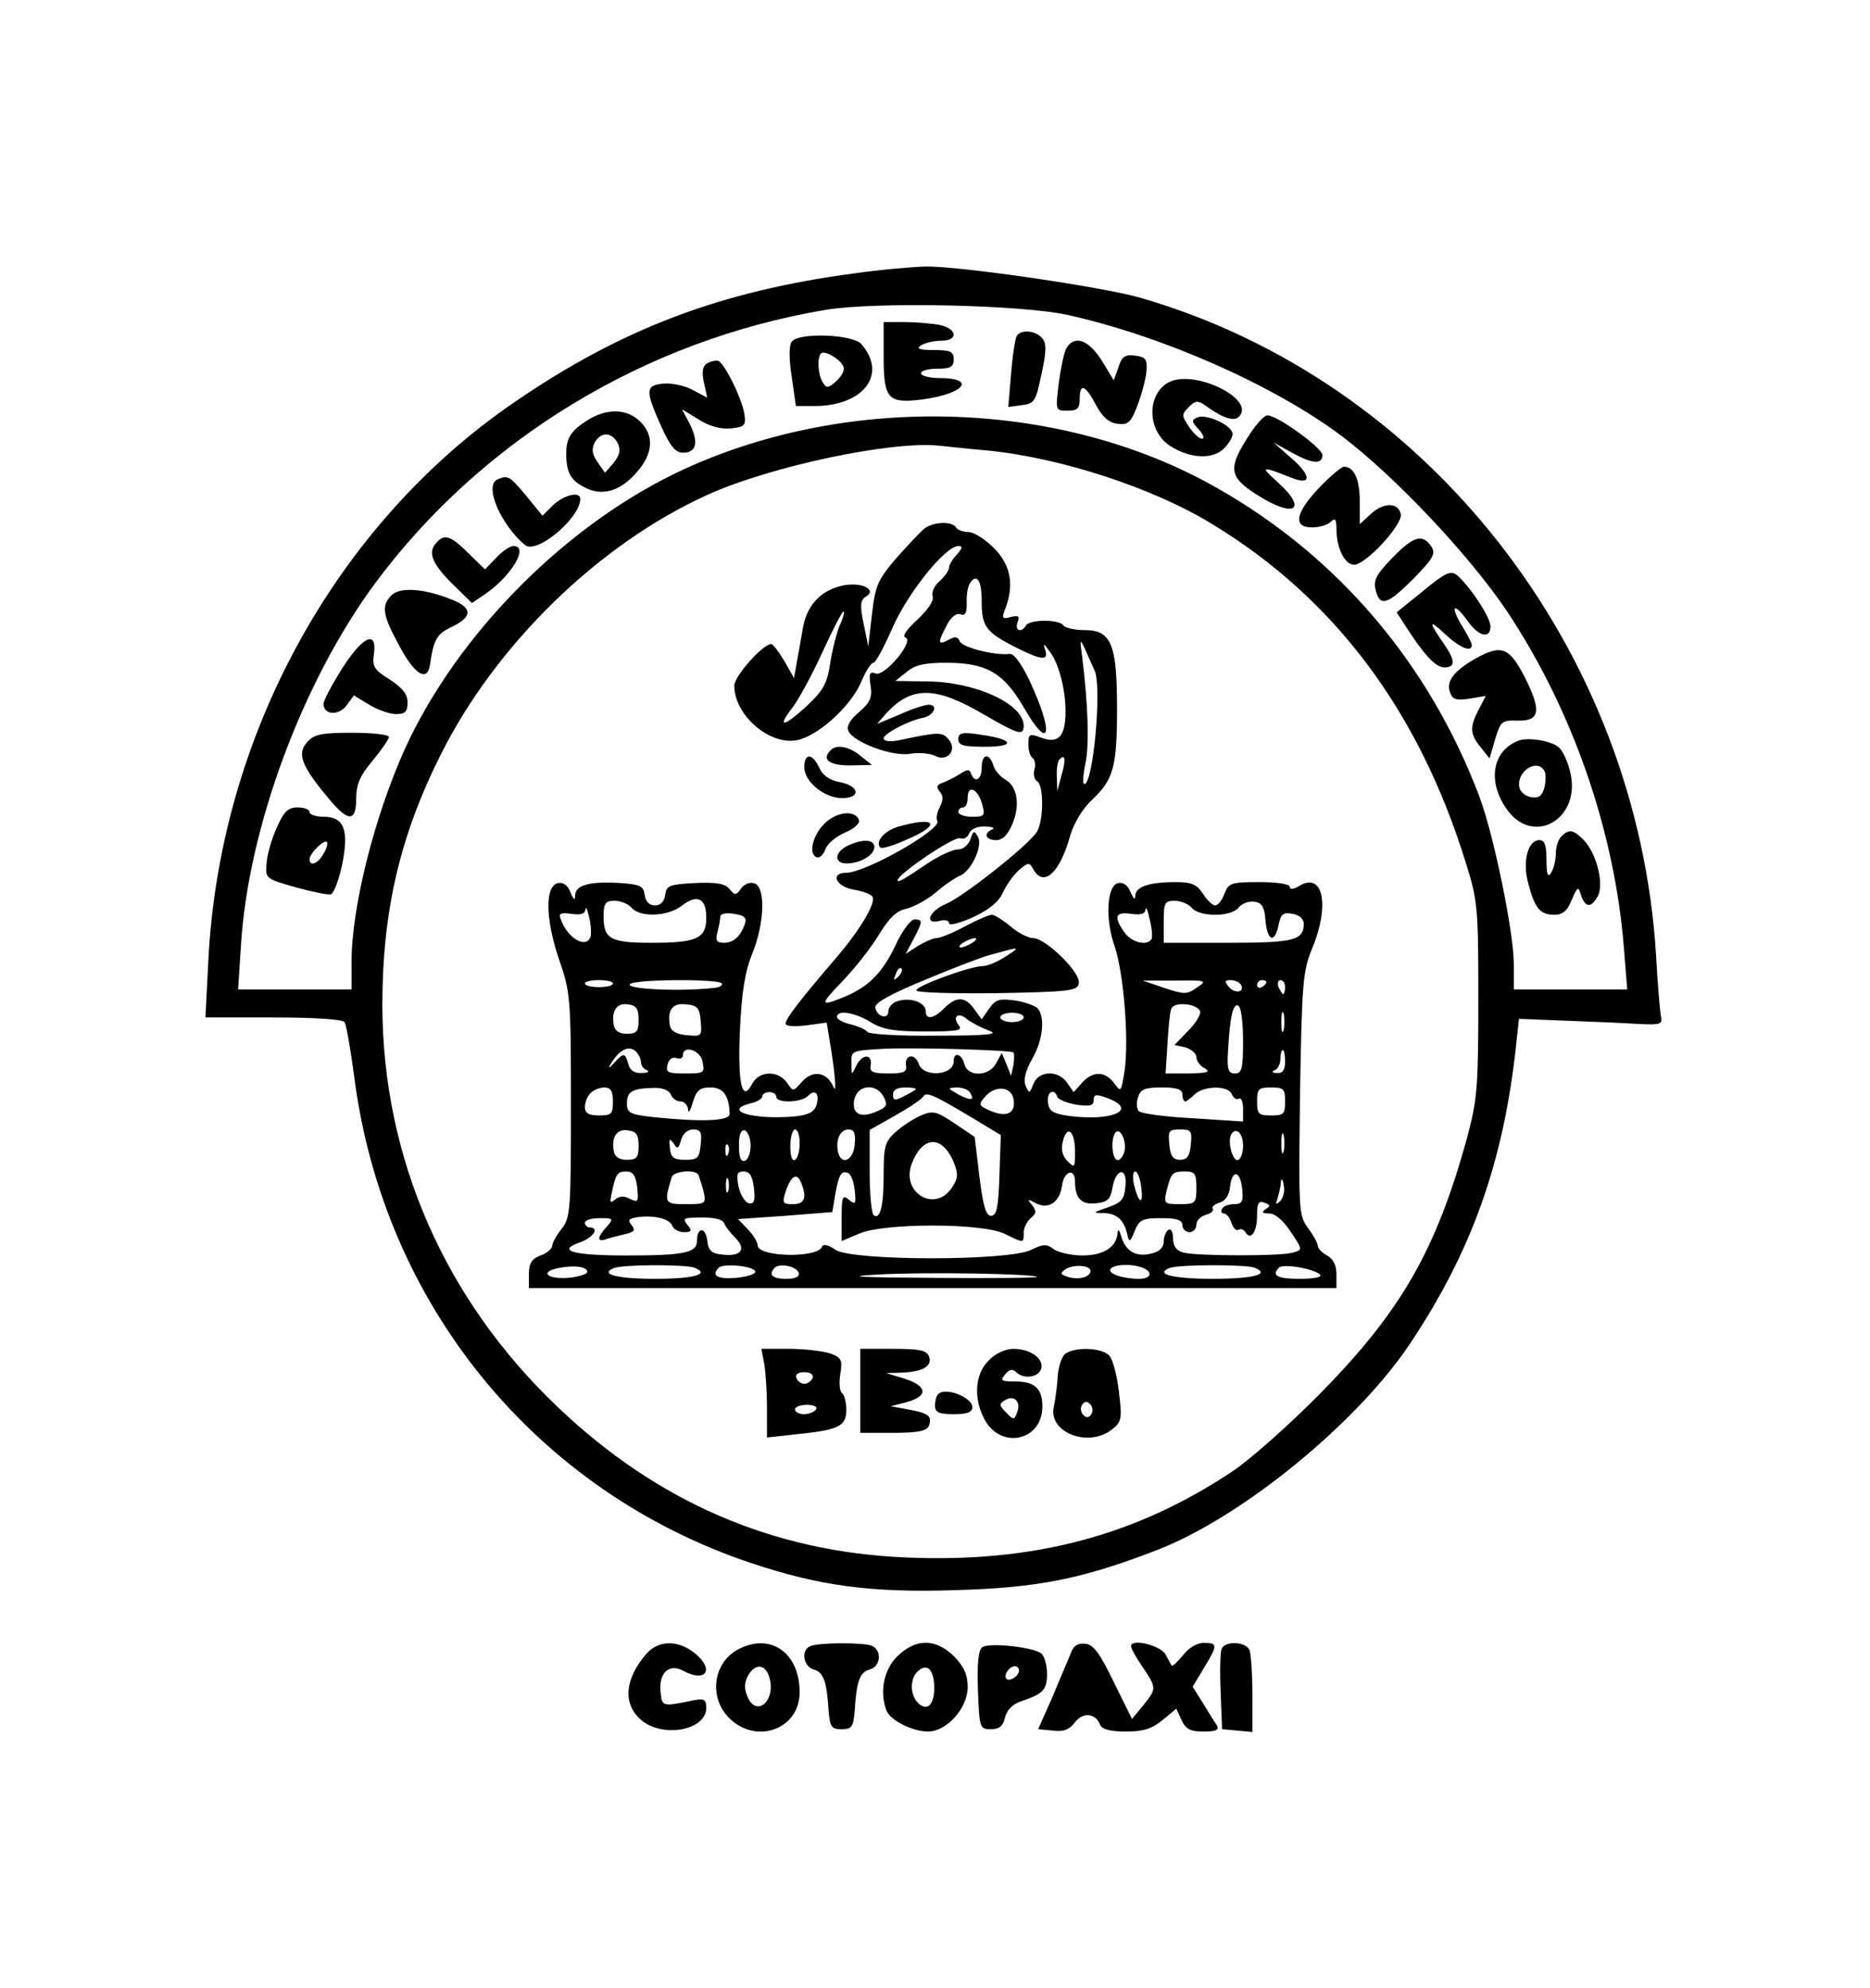 <?xml version="1.0" encoding="UTF-8" standalone="yes"?>
<svg version="1.0" xmlns="http://www.w3.org/2000/svg" width="300pt" height="319pt" viewBox="0 0 400 426" preserveAspectRatio="xMidYMid meet">
  <g transform="translate(0,426) scale(0.1,-0.1)" fill="#000000" stroke="none">
    <path d="M1825 3674 c-284 -38 -496 -118 -725 -275 -385 -263 -634 -718 -657
-1201 l-6 -118 146 0 c89 0 148 -4 152 -10 4 -6 13 -59 21 -119 63 -487 390
-886 850 -1040 147 -49 256 -64 439 -58 175 5 271 24 431 86 181 70 427 271
541 441 133 199 201 390 228 641 l6 56 102 -4 c56 -2 126 -5 154 -7 49 -2 52
-1 48 18 -2 12 -7 68 -10 126 -39 658 -489 1234 -1105 1412 -84 24 -389 68
-460 67 -30 -1 -100 -7 -155 -15z m460 -89 c203 -45 442 -151 586 -259 115
-87 274 -256 354 -375 141 -212 231 -471 251 -723 l7 -88 -122 0 -121 0 0 55
c0 67 -43 277 -74 359 -107 283 -302 513 -561 660 -331 189 -784 205 -1142 41
-250 -115 -484 -350 -598 -598 -66 -146 -115 -341 -115 -458 l0 -59 -121 0
-122 0 6 93 c15 252 132 567 288 778 229 308 578 520 964 585 106 18 423 11
520 -11z m-175 -290 c157 -15 357 -80 484 -158 262 -159 443 -401 543 -725 26
-82 27 -98 27 -292 0 -183 -2 -214 -22 -290 -67 -247 -142 -378 -317 -556 -66
-67 -149 -140 -184 -164 -210 -141 -431 -199 -704 -187 -285 12 -532 119 -745
322 -243 231 -375 534 -376 860 0 201 37 362 124 536 118 237 339 453 573 559
135 61 394 116 497 105 19 -2 64 -7 100 -10z"/>
    <path d="M1890 3496 c0 -91 9 -101 82 -92 91 12 118 46 37 46 -21 0 -39 5 -39
10 0 6 16 10 35 10 28 0 35 4 35 20 0 17 -7 20 -42 20 -32 0 -39 3 -28 10 8 5
27 10 43 10 38 0 35 26 -4 34 -17 3 -51 6 -75 6 l-44 0 0 -74z"/>
    <path d="M2175 3540 c-3 -5 -9 -42 -12 -81 l-6 -71 29 4 c27 3 30 8 42 66 11
49 11 66 2 77 -14 17 -46 20 -55 5z"/>
    <path d="M1693 3528 c-6 -8 -6 -37 0 -75 l9 -63 39 0 c106 0 158 68 101 133
-19 21 -134 25 -149 5z m111 -54 c3 -7 -4 -20 -15 -30 -17 -16 -22 -16 -29 -4
-11 17 -13 54 -4 63 8 7 42 -13 48 -29z"/>
    <path d="M2281 3513 c-5 -10 -12 -44 -16 -75 -7 -58 -7 -58 19 -58 21 0 26 5
26 25 0 35 12 31 35 -13 14 -26 28 -38 46 -40 23 -3 29 3 43 40 9 24 18 57 19
73 2 26 -2 30 -24 33 -22 3 -29 -2 -36 -25 l-10 -28 -26 43 c-29 45 -59 55
-76 25z"/>
    <path d="M1511 3481 c-9 -6 -11 -18 -6 -41 l7 -32 -32 17 c-17 9 -46 15 -63
13 -38 -4 -38 -15 -2 -95 18 -39 29 -53 45 -53 29 0 34 22 15 61 l-17 32 36
-22 c22 -14 47 -21 68 -19 29 3 33 6 30 28 -3 31 -43 113 -57 117 -5 1 -16 -1
-24 -6z"/>
    <path d="M2499 3440 c-46 -27 -44 -103 4 -135 43 -28 92 -30 116 -6 12 12 21
28 18 34 -5 18 -56 40 -74 33 -14 -6 -14 -9 2 -26 10 -11 13 -20 7 -20 -6 0
-19 12 -28 26 -16 24 -16 26 0 42 13 14 20 14 34 4 37 -27 62 -36 73 -25 38
38 -98 104 -152 73z"/>
    <path d="M1256 3360 c-36 -23 -46 -38 -46 -72 0 -39 9 -57 39 -72 37 -20 76
-9 111 31 37 41 39 81 7 111 -28 27 -71 27 -111 2z m64 -49 c7 -15 5 -25 -8
-42 l-19 -22 -16 23 c-12 17 -13 28 -6 42 13 23 36 23 49 -1z"/>
    <path d="M2670 3323 c-42 -66 -40 -85 18 -122 82 -53 113 -34 45 27 -37 33
-34 34 29 9 44 -18 46 2 3 40 l-40 35 38 -21 c45 -25 67 -27 67 -6 0 15 -96
85 -118 85 -7 0 -26 -21 -42 -47z"/>
    <path d="M2823 3215 c-51 -54 -57 -85 -15 -85 15 0 33 5 40 12 9 9 12 6 12
-14 0 -43 18 -78 38 -78 25 0 104 86 100 108 -5 26 -37 26 -64 1 l-24 -22 0
49 c0 47 -12 74 -34 74 -5 0 -29 -20 -53 -45z"/>
    <path d="M1063 3233 c-30 -12 6 -97 59 -141 25 -20 118 58 118 99 0 17 -34 9
-58 -13 l-23 -23 -35 43 c-36 43 -39 44 -61 35z"/>
    <path d="M930 3095 c-17 -20 -6 -45 39 -89 l39 -38 31 21 c56 40 91 101 58
101 -8 0 -24 -11 -37 -25 l-24 -25 -36 35 c-39 39 -52 42 -70 20z"/>
    <path d="M2981 3066 c-36 -37 -42 -49 -37 -70 9 -37 25 -32 81 24 41 42 48 53
39 68 -19 29 -38 24 -83 -22z"/>
    <path d="M3046 2994 l-57 -46 17 -26 c40 -63 66 -92 85 -92 24 0 24 14 1 48
-35 50 -35 57 -1 25 33 -31 59 -42 59 -25 0 4 -9 22 -21 41 -26 43 -18 52 11
12 24 -35 50 -41 50 -13 0 20 -45 87 -72 110 -13 10 -25 5 -72 -34z"/>
    <path d="M836 2985 c-23 -23 -20 -42 17 -110 32 -60 59 -77 65 -40 8 56 15 67
47 82 44 21 44 40 3 57 -60 25 -113 29 -132 11z"/>
    <path d="M730 2828 c-22 -35 -40 -69 -40 -76 0 -24 32 -26 49 -4 l16 22 33
-20 c18 -11 44 -20 57 -20 20 0 25 5 25 25 0 18 -11 31 -38 49 -34 21 -38 28
-34 55 7 52 -24 38 -68 -31z"/>
    <path d="M3156 2848 c-46 -27 -62 -49 -52 -73 5 -14 14 -16 41 -12 l35 6 -15
-29 c-20 -38 -19 -53 4 -81 l19 -24 12 41 c12 39 14 41 49 40 47 -1 51 21 14
94 -33 64 -50 70 -107 38z"/>
    <path d="M655 2670 c-22 -24 -13 -50 42 -116 45 -56 63 -57 63 -5 0 30 8 49
35 81 19 23 35 46 35 51 0 5 -35 9 -78 9 -66 0 -82 -3 -97 -20z"/>
    <path d="M3250 2673 c-55 -21 -67 -85 -27 -144 57 -86 165 -23 137 80 -5 21
-16 44 -24 50 -16 14 -66 22 -86 14z m55 -64 c4 -5 4 -21 1 -35 -5 -19 -12
-25 -29 -22 -12 2 -23 11 -25 21 -7 33 37 63 53 36z"/>
    <path d="M590 2487 c-11 -24 -21 -58 -22 -77 -3 -32 -2 -33 62 -51 36 -10 70
-17 76 -15 6 2 17 31 24 64 15 74 4 102 -40 102 -17 0 -30 5 -30 10 0 6 -12
10 -26 10 -20 0 -29 -9 -44 -43z m100 -56 c-11 -21 -30 -29 -30 -12 0 12 31
43 37 37 3 -2 0 -14 -7 -25z"/>
    <path d="M3342 2468 c-7 -7 -12 -23 -12 -37 0 -15 -5 -33 -10 -41 -7 -11 -10
-4 -10 28 0 31 -4 42 -15 42 -25 0 -37 -46 -24 -93 14 -53 25 -67 56 -67 17 0
28 8 37 32 13 29 14 30 20 10 9 -27 22 -28 36 -2 14 26 -3 93 -31 121 -22 22
-31 23 -47 7z"/>
    <path d="M1978 3128 c-9 -7 -36 -36 -61 -64 -40 -47 -45 -59 -52 -120 l-8 -69
-10 49 c-8 38 -7 50 4 57 26 15 -6 32 -46 25 -50 -10 -81 -43 -89 -97 -4 -24
-10 -57 -13 -73 l-5 -29 -21 37 c-12 20 -24 36 -28 36 -18 0 -79 -69 -79 -89
0 -63 75 -128 134 -117 45 9 114 71 137 123 10 24 22 43 27 43 5 0 23 34 41
75 33 75 113 175 141 175 10 0 9 -4 -3 -18 -10 -10 -17 -23 -17 -29 0 -5 -9
-18 -20 -28 -12 -10 -18 -25 -15 -33 3 -9 -10 -28 -32 -49 -24 -22 -34 -36
-26 -39 19 -8 -45 -84 -64 -77 -13 5 -15 0 -11 -26 4 -26 -1 -36 -25 -57 -18
-15 -27 -30 -23 -39 9 -25 96 -57 133 -50 18 3 41 1 52 -4 27 -15 50 12 30 35
-13 16 -22 16 -106 -2 -20 -4 -33 -2 -33 4 0 10 53 38 84 44 23 4 34 28 13 28
-9 0 -37 -9 -63 -21 l-48 -20 19 22 c55 60 106 59 210 -2 74 -43 85 -46 85
-24 0 47 -105 95 -209 95 l-66 1 24 19 c17 15 38 20 85 20 85 0 122 -21 164
-92 58 -102 69 -63 14 55 -17 35 -33 57 -42 56 -32 -4 -102 14 -107 27 -4 10
-10 11 -24 3 -23 -12 -24 -7 -4 31 9 18 21 27 29 24 11 -4 14 2 14 24 -1 16 2
34 6 41 15 24 26 9 26 -37 0 -55 9 -67 77 -101 52 -26 67 -27 59 -3 -5 14 -3
14 9 -3 34 -43 47 -162 21 -184 -9 -8 -21 -8 -40 -1 -24 9 -26 7 -26 -15 0
-13 4 -26 9 -29 5 -3 7 -15 4 -25 -3 -10 0 -22 6 -25 14 -9 14 -81 0 -107 -14
-26 -156 -139 -196 -156 -36 -15 -47 -45 -13 -36 11 3 20 1 20 -5 0 -6 23 0
52 13 34 16 55 33 63 52 7 15 22 37 34 48 21 18 23 18 32 2 22 -39 57 -7 79
74 8 26 26 56 46 75 46 43 54 70 54 195 0 139 -12 169 -70 169 -21 0 -42 5
-45 10 -3 6 -21 10 -40 10 -19 0 -37 -4 -40 -10 -10 -17 -25 -11 -18 7 5 13 2
15 -15 11 -18 -5 -20 -3 -11 19 19 51 11 93 -25 129 -19 19 -43 34 -54 34 -12
0 -24 5 -27 10 -9 14 -48 12 -67 -2z m-183 -210 c-7 -18 -16 -55 -20 -82 -6
-40 -15 -56 -49 -88 -50 -46 -66 -49 -32 -5 14 18 43 72 65 120 22 48 42 87
45 87 3 0 -1 -15 -9 -32z m547 -95 c16 -34 -3 -243 -22 -243 -4 0 -3 19 2 43
9 38 6 129 -7 232 -5 36 -4 37 6 15 6 -14 16 -35 21 -47z m-71 -224 l-9 -34
-1 31 c-1 17 2 34 6 37 12 13 14 -1 4 -34z"/>
    <path d="M2050 2676 c0 -13 11 -16 57 -16 68 0 62 16 -10 26 -39 6 -47 4 -47
-10z"/>
    <path d="M1777 2653 c-21 -20 -4 -33 41 -33 l47 1 -24 19 c-23 20 -52 26 -64
13z"/>
    <path d="M1720 2616 c0 -31 43 -66 81 -66 41 0 37 26 -4 34 -23 4 -38 15 -45
31 -15 32 -32 32 -32 1z"/>
    <path d="M2100 2615 c0 -26 -15 -34 -23 -12 -3 9 -8 9 -23 -1 -11 -7 -27 -15
-37 -19 -13 -4 -15 -9 -7 -19 8 -9 8 -18 0 -34 -6 -11 -8 -24 -5 -29 10 -18
-154 -111 -195 -111 -35 0 -23 -29 15 -36 19 -3 38 -10 41 -15 8 -13 -25 -69
-75 -128 -78 -91 -111 -133 -111 -144 0 -6 17 -7 44 -4 l44 6 6 -37 c11 -63
16 -118 9 -102 -14 34 -46 39 -70 10 -17 -19 -17 -19 -30 0 -19 27 -59 26 -74
-1 -22 -43 -32 -4 -27 113 4 84 11 127 27 166 26 65 28 140 5 149 -10 4 -22
-1 -29 -10 -11 -16 -14 -16 -25 -2 -10 12 -29 15 -74 13 -55 -3 -61 -5 -64
-25 -2 -15 -10 -23 -22 -23 -12 0 -20 8 -22 23 -3 19 -10 22 -52 25 -65 4 -96
-4 -97 -26 0 -12 -3 -11 -10 6 -5 15 -16 22 -26 20 -29 -5 -28 -76 1 -162 25
-72 26 -83 26 -314 0 -224 -1 -241 -20 -265 -11 -14 -20 -30 -20 -36 0 -6 -11
-16 -25 -21 -19 -7 -25 -17 -25 -40 l0 -30 865 0 865 0 0 30 c0 19 -7 33 -20
40 -11 6 -20 15 -20 21 0 5 -9 22 -21 38 -20 27 -20 37 -17 287 4 238 6 263
26 312 39 94 23 166 -29 133 -12 -7 -19 -7 -19 -1 0 6 -28 10 -65 10 -61 0
-66 -2 -75 -25 -5 -14 -14 -25 -20 -25 -5 0 -17 11 -26 25 -13 20 -24 25 -58
25 -58 0 -86 -10 -87 -29 0 -10 -3 -8 -10 7 -5 15 -16 22 -26 20 -25 -4 -29
-77 -8 -136 19 -56 31 -200 21 -267 -7 -45 -8 -46 -22 -26 -19 26 -46 27 -69
1 l-18 -20 -14 20 c-19 28 -61 26 -72 -2 -9 -22 -9 -22 -17 -4 -5 13 0 32 14
57 22 38 28 84 14 106 -4 7 -26 15 -48 19 -36 5 -44 3 -58 -17 l-16 -23 -16
22 c-19 27 -38 28 -64 2 -23 -23 -40 -26 -40 -6 0 18 -33 30 -60 21 -11 -3
-20 -13 -20 -22 0 -18 -24 -12 -28 8 -2 10 32 29 110 61 62 26 123 49 136 52
12 3 32 9 45 12 16 4 13 0 -11 -15 -18 -12 -40 -21 -50 -21 -26 0 -142 -42
-142 -52 0 -5 78 -7 172 -6 158 3 173 5 176 21 5 23 -71 97 -98 97 -10 0 -32
11 -48 25 -17 14 -35 25 -40 25 -6 0 -32 -11 -58 -25 -26 -14 -53 -25 -61 -25
-7 0 -25 -8 -40 -17 l-26 -17 17 32 c20 38 20 42 2 42 -8 0 -26 -24 -39 -52
-29 -62 -58 -91 -109 -113 -56 -23 -56 -19 -6 33 25 26 60 70 77 98 23 38 39
53 60 57 16 4 44 19 63 35 18 16 41 31 50 35 25 9 51 64 40 84 -8 14 -10 14
-16 -5 -5 -13 -16 -22 -27 -22 -11 0 -39 -13 -62 -28 -55 -37 -67 -44 -67 -38
0 13 121 95 134 90 7 -3 16 2 19 10 4 10 18 16 34 15 15 0 22 -3 16 -6 -20 -8
-15 -23 8 -23 14 0 25 11 35 35 17 41 10 81 -16 95 -10 6 -22 19 -25 30 -9 28
-25 25 -25 -5z m1 -78 c7 -25 5 -27 -22 -27 -16 0 -29 5 -29 10 0 6 5 10 10
10 6 0 10 9 10 21 0 29 22 19 31 -14z m-591 -243 c0 -45 -20 -54 -117 -54 -89
0 -103 8 -103 57 0 28 4 33 24 33 13 0 29 -7 36 -15 18 -21 77 -19 107 4 33
26 53 17 53 -25z m1040 21 c16 -20 84 -20 100 0 7 9 23 15 34 13 16 -2 22 -11
24 -40 4 -45 20 -50 28 -10 5 24 10 28 30 24 14 -2 24 -11 24 -21 0 -36 -21
-41 -162 -41 l-138 0 0 45 c0 41 2 45 24 45 13 0 29 -7 36 -15z m-1288 -62
c-9 -27 -50 -3 -64 38 -5 12 0 14 23 11 20 -3 29 0 30 9 1 8 4 1 8 -16 4 -16
5 -36 3 -42z m1202 -5 c-10 -16 -43 -7 -58 14 -24 34 -20 45 14 40 21 -3 30 0
31 9 1 8 5 -2 9 -21 5 -19 6 -38 4 -42z m-871 33 c-10 -28 -25 -41 -45 -41
-16 0 -19 5 -14 23 3 12 6 27 6 33 0 6 12 9 29 6 22 -3 28 -8 24 -21z m487
-41 c-8 -5 -19 -10 -25 -10 -5 0 -3 5 5 10 8 5 20 10 25 10 6 0 3 -5 -5 -10z
m-159 -73 c-10 -9 -11 -8 -5 6 3 10 9 15 12 12 3 -3 0 -11 -7 -18z m-611 -14
c0 -5 -13 -8 -30 -8 -16 0 -30 3 -30 8 0 4 14 7 30 7 17 0 30 -3 30 -7z m233
0 c3 -5 -6 -9 -19 -10 -75 -8 -185 -2 -178 8 6 11 191 12 197 2z m1018 -9
c-21 -15 -27 -15 -69 -1 l-47 16 70 0 c67 1 69 0 46 -15z m94 7 c10 -17 -12
-21 -25 -6 -10 12 -10 15 3 15 9 0 18 -4 22 -9z m55 5 c0 -3 -4 -8 -10 -11 -5
-3 -10 -1 -10 4 0 6 5 11 10 11 6 0 10 -2 10 -4z m40 -11 c0 -8 -2 -15 -4 -15
-2 0 -6 7 -10 15 -3 8 -1 15 4 15 6 0 10 -7 10 -15z m-1385 -70 c0 -25 -4 -30
-25 -30 -16 0 -26 6 -28 18 -6 30 6 49 30 45 18 -2 23 -9 23 -33z m133 -3 c3
-32 2 -33 -30 -30 -22 2 -34 9 -36 21 -6 33 6 49 35 45 24 -2 29 -8 31 -36z
m1070 21 c2 -7 -10 -26 -26 -42 l-29 -30 23 -5 c13 -4 24 -13 24 -21 0 -8 8
-19 18 -24 13 -8 6 -10 -34 -11 l-50 0 4 63 c2 34 5 68 8 75 5 17 56 12 62 -5z
m92 -64 c0 -59 -3 -69 -17 -69 -15 0 -18 8 -15 52 4 71 11 100 22 93 6 -3 10
-37 10 -76z m87 24 c-3 -10 -5 -2 -5 17 0 19 2 27 5 18 2 -10 2 -26 0 -35z
m-885 17 c26 -16 51 -20 117 -20 69 0 81 2 72 13 -15 19 -1 30 18 13 9 -7 30
-18 46 -24 24 -8 0 -11 -112 -11 -78 -1 -144 3 -148 8 -3 5 -19 12 -35 16 -17
4 -30 11 -30 16 0 16 38 10 72 -11z m328 10 c0 -5 -11 -10 -25 -10 -14 0 -25
5 -25 10 0 6 11 10 25 10 14 0 25 -4 25 -10z m-820 -95 c0 -8 6 -16 13 -18 6
-3 1 -6 -11 -6 -16 -1 -26 6 -29 19 -7 25 -10 25 -31 2 -10 -11 -13 -12 -7 -2
18 30 37 40 52 29 7 -6 13 -17 13 -24z m798 20 c2 -2 2 -14 0 -27 l-5 -23 -10
25 -10 24 -12 -22 c-15 -29 -61 -30 -68 -2 -6 23 -23 27 -23 6 0 -31 -66 -35
-75 -5 -8 23 -31 20 -27 -5 2 -13 -6 -16 -38 -16 -32 0 -40 3 -38 16 5 26 -17
27 -30 2 -11 -23 -11 -23 -11 4 -1 27 0 27 72 31 69 3 269 -3 275 -8z m-666
-20 c5 -24 3 -25 -37 -25 -38 0 -42 2 -38 19 3 12 11 17 19 14 8 -3 14 0 14 6
0 23 38 11 42 -14z m1248 0 c0 -17 -5 -25 -17 -24 -11 0 -13 3 -5 6 6 2 12 13
12 24 0 10 2 19 5 19 3 0 5 -11 5 -25z m-1440 -85 c0 -27 -3 -30 -30 -30 -22
0 -30 5 -30 18 0 10 5 23 12 30 7 7 20 12 30 12 13 0 18 -8 18 -30z m124 15
c3 -8 12 -15 21 -15 8 0 15 -8 16 -17 0 -10 5 -3 10 15 8 26 15 32 38 32 28 0
40 -18 41 -57 0 -15 -60 -17 -159 -7 -55 6 -61 9 -61 30 0 25 11 32 56 33 20
1 34 -5 38 -14z m456 -5 c9 -17 7 -22 -14 -31 -35 -16 -55 -6 -49 25 7 32 47
36 63 6z m69 16 c-2 -2 -14 -9 -26 -15 -19 -10 -23 -9 -23 4 0 10 9 15 27 15
14 0 24 -2 22 -4z m116 -7 c11 -17 2 -18 -25 -4 -24 14 -24 14 -3 15 12 0 25
-5 28 -11z m93 -13 c6 -30 -13 -41 -47 -27 -28 12 -29 14 -13 32 21 24 55 21
60 -5z m362 9 c0 -8 3 -15 6 -15 3 0 12 7 20 15 20 19 73 20 80 0 4 -8 10 -12
15 -9 5 3 9 -7 9 -22 l0 -27 -107 7 c-59 3 -111 10 -116 15 -5 5 -6 18 -2 30
5 17 14 21 51 21 32 0 44 -4 44 -15z m220 -15 c0 -27 -3 -30 -30 -30 -27 0
-30 3 -30 30 0 27 3 30 30 30 27 0 30 -3 30 -30z m-1090 10 c0 -14 53 -13 68
2 16 16 25 4 18 -20 -5 -15 -18 -21 -46 -24 -88 -8 -158 12 -95 28 14 3 25 10
25 15 0 5 7 9 15 9 8 0 15 -4 15 -10z m423 -47 l58 -35 -3 -86 c-2 -69 -6 -87
-18 -87 -11 0 -17 21 -25 85 l-10 84 -43 29 c-39 26 -46 28 -72 17 -16 -7 -41
-23 -55 -36 -22 -20 -25 -31 -25 -88 0 -70 -7 -99 -21 -90 -5 3 -9 45 -9 94
l0 89 55 31 c30 17 57 35 60 41 7 10 21 4 108 -48z m179 47 c2 -6 20 -13 41
-17 29 -4 37 -2 37 10 0 13 5 13 30 4 66 -25 10 -50 -83 -38 -34 5 -43 10 -45
29 -3 22 13 32 20 12z m-897 -105 c0 -25 -4 -30 -25 -30 -16 0 -26 6 -28 18
-6 30 6 49 30 45 18 -2 23 -9 23 -33z m133 3 c-3 -29 -6 -33 -33 -33 -25 0
-31 5 -33 25 -2 20 -1 22 8 10 8 -13 11 -11 16 8 4 13 14 22 26 22 16 0 19 -6
16 -32z m107 -3 c0 -16 -6 -30 -12 -32 -9 -3 -13 7 -13 32 0 25 4 35 13 33 6
-3 12 -17 12 -33z m105 6 c0 -17 -4 -33 -10 -36 -6 -4 -10 8 -10 29 0 20 5 36
10 36 6 0 10 -13 10 -29z m118 -3 c-3 -36 -30 -46 -36 -15 -5 26 5 47 23 47
12 0 15 -8 13 -32z m472 -16 c0 -34 -1 -35 -16 -20 -11 11 -15 25 -10 43 9 36
26 22 26 -23z m105 -2 c-4 -11 -11 -18 -16 -15 -11 7 -12 48 -2 59 11 11 25
-23 18 -44z m143 18 c-2 -25 -8 -33 -23 -33 -15 0 -21 8 -23 33 -3 29 -1 32
23 32 24 0 26 -3 23 -32z m112 -3 c0 -13 -4 -27 -10 -30 -11 -7 -25 39 -15 55
10 16 25 2 25 -25z m87 -12 c-3 -10 -5 -2 -5 17 0 19 2 27 5 18 2 -10 2 -26 0
-35z m-707 -23 c10 -25 10 -34 -4 -55 -36 -54 -109 -11 -86 51 23 61 65 63 90
4z m-483 18 c-3 -8 -6 -5 -6 6 -1 11 2 17 5 13 3 -3 4 -12 1 -19z m-195 -72
c3 -31 2 -33 -15 -25 -12 7 -23 7 -32 -1 -11 -9 -12 -7 -8 12 9 43 12 48 32
48 14 0 20 -9 23 -34z m131 27 c2 -5 7 -20 11 -35 6 -27 5 -28 -38 -28 -46 0
-47 2 -30 58 4 13 50 17 57 5z m119 -28 c3 -28 1 -35 -11 -33 -8 2 -18 18 -22
36 -5 26 -3 32 11 32 13 0 19 -10 22 -35z m216 -5 c3 -30 2 -32 -12 -21 -14
12 -16 8 -16 -37 l0 -51 38 16 c53 23 266 23 312 -1 41 -20 40 -20 40 3 0 10
7 24 15 31 12 10 13 15 3 28 -11 13 -10 14 8 4 27 -14 51 2 56 37 4 32 28 40
28 9 0 -36 14 -50 46 -46 23 2 30 9 34 32 7 43 32 47 28 5 -2 -29 -9 -36 -38
-46 -32 -11 -33 -12 -9 -12 29 -1 44 -15 51 -46 4 -18 6 -17 16 8 10 24 17 27
57 27 33 0 45 -4 45 -15 0 -8 7 -15 15 -15 8 0 15 7 15 16 0 9 9 18 20 21 11
3 18 9 15 13 -3 4 4 10 14 13 12 3 21 15 23 33 4 39 22 37 26 -3 3 -27 0 -33
-17 -33 -11 0 -23 -4 -26 -10 -3 -5 -2 -10 4 -10 5 0 13 -9 16 -20 4 -11 10
-18 15 -15 5 3 11 1 15 -5 11 -19 25 0 25 35 0 27 3 33 16 28 13 -5 13 -7 2
-14 -9 -6 -7 -9 8 -9 13 0 30 -15 46 -39 26 -39 26 -39 4 -45 -28 -8 -205 -7
-233 0 -16 4 -23 14 -23 31 0 13 -4 21 -10 18 -5 -3 -10 -15 -10 -25 0 -13 -9
-22 -27 -26 -32 -8 -55 5 -64 37 -4 14 -7 17 -8 7 -2 -30 -30 -48 -75 -48 -23
0 -50 6 -61 13 -15 12 -23 12 -49 -1 -48 -24 -382 -24 -419 0 -15 11 -27 13
-29 7 -8 -25 -138 -23 -138 3 0 6 -9 22 -21 34 l-21 22 101 7 101 8 6 36 c8
45 13 53 27 48 7 -2 13 -19 15 -37z m614 5 c5 -39 -6 -34 -16 8 -3 15 -2 27 3
27 5 0 11 -16 13 -35z m118 0 c0 -33 -2 -35 -35 -35 -34 0 -35 1 -29 28 10 39
12 42 40 42 21 0 24 -5 24 -35z m-1003 -7 c-3 -7 -5 -2 -5 12 0 14 2 19 5 13
2 -7 2 -19 0 -25z m157 16 c12 -31 6 -44 -18 -44 -23 0 -24 2 -15 30 12 33 24
38 33 14z m1025 -38 c-9 -8 -10 -7 -5 7 3 10 7 26 7 35 1 9 4 6 6 -7 3 -13 -1
-28 -8 -35z m-1302 -52 c3 -8 14 -14 25 -14 17 0 18 3 8 15 -10 13 -9 15 11
16 41 2 64 -2 68 -13 2 -6 12 -19 23 -30 25 -25 12 -41 -28 -36 -23 2 -30 9
-32 31 -4 29 -22 28 -22 -2 0 -25 -27 -31 -150 -31 -115 0 -152 10 -101 28 29
10 43 32 21 32 -5 0 -10 5 -10 10 0 6 14 10 32 10 29 0 30 -1 15 -18 -20 -22
-22 -33 -4 -28 6 3 25 7 40 11 23 5 26 9 17 20 -9 11 -6 14 12 17 35 5 69 -3
75 -18z m-182 -99 c0 -5 -19 -11 -42 -13 -45 -3 -60 13 -20 21 33 7 62 3 62
-8z m229 9 c36 -14 0 -24 -84 -24 -81 0 -120 10 -88 23 19 8 153 8 172 1z
m131 -9 c0 -5 -19 -11 -42 -13 -40 -3 -53 5 -36 22 11 10 78 3 78 -9z m93 -2
c2 -9 -7 -13 -27 -13 -30 0 -39 9 -24 24 11 10 46 3 51 -11z m625 2 c-3 -13
-30 -18 -51 -10 -14 5 -14 7 -2 16 19 11 56 8 53 -6z m111 9 c24 -9 19 -24 -6
-24 -36 0 -68 11 -62 21 6 10 45 12 68 3z m240 0 c36 -14 -1 -24 -89 -24 -85
0 -125 10 -93 23 19 8 163 8 182 1z m141 -15 c5 -5 -11 -9 -43 -9 -49 0 -62 7
-45 24 9 9 74 -2 88 -15z m-606 -5 c2 -2 -97 -3 -220 -2 -163 1 -197 3 -124 7
98 6 336 2 344 -5z"/>
    <path d="M1766 2498 c-27 -24 -39 -68 -19 -75 6 -2 14 6 18 17 4 12 23 28 42
36 19 8 33 20 30 27 -7 21 -44 19 -71 -5z"/>
    <path d="M1922 2489 c-31 -9 -51 -33 -39 -45 3 -3 28 4 56 17 76 32 64 51 -17
28z"/>
    <path d="M1813 2448 c-29 -14 -30 -38 -2 -38 29 0 59 18 59 35 0 17 -25 18
-57 3z"/>
    <path d="M1634 1339 c3 -17 6 -60 6 -95 l0 -64 63 7 c90 9 107 17 107 52 0 16
-4 32 -9 36 -5 3 -7 21 -4 40 5 31 3 36 -21 45 -15 5 -55 10 -88 10 l-60 0 6
-31z m104 -31 c-3 -7 -11 -13 -18 -13 -7 0 -15 6 -17 13 -3 7 4 12 17 12 13 0
20 -5 18 -12z m7 -68 c-3 -5 -15 -10 -26 -10 -10 0 -19 5 -19 10 0 6 12 10 26
10 14 0 23 -4 19 -10z"/>
    <path d="M1840 1280 l0 -90 70 0 c54 0 72 4 77 15 7 21 0 27 -44 35 l-38 7 35
9 c46 13 44 34 -5 50 l-40 12 35 1 c44 2 65 14 57 35 -5 13 -21 16 -77 16
l-70 0 0 -90z"/>
    <path d="M2115 1345 c-29 -28 -33 -80 -10 -124 34 -68 125 -49 125 25 0 39
-16 54 -58 54 -30 0 -33 2 -22 15 9 11 16 13 24 5 15 -15 46 -12 53 6 8 22
-22 44 -59 44 -17 0 -39 -10 -53 -25z m61 -111 c-6 -17 -8 -17 -24 0 -15 15
-15 18 -2 26 19 12 35 -3 26 -26z"/>
    <path d="M2280 1360 c-8 -5 -15 -26 -17 -47 -1 -21 -5 -50 -8 -65 -15 -56 73
-92 125 -50 20 16 21 23 14 80 -4 35 -13 70 -21 78 -16 16 -70 19 -93 4z m55
-130 c-5 -8 -11 -8 -17 -2 -6 6 -7 16 -3 22 5 8 11 8 17 2 6 -6 7 -16 3 -22z"/>
    <path d="M2007 1273 c-4 -3 -7 -15 -7 -25 0 -14 8 -18 40 -18 29 0 40 4 40 15
0 21 -58 44 -73 28z"/>
    <path d="M1383 718 c-47 -53 -53 -107 -14 -142 46 -41 141 -24 141 25 0 18 -5
20 -27 16 -68 -14 -68 -14 -71 19 -4 39 18 60 47 45 51 -28 70 2 25 38 -35 27
-75 27 -101 -1z"/>
    <path d="M1580 727 c-55 -28 -66 -103 -21 -148 58 -58 151 -24 151 55 0 84
-61 128 -130 93z m66 -64 c12 -48 -28 -82 -47 -40 -8 18 -8 30 0 46 16 29 39
26 47 -6z"/>
    <path d="M1733 733 c-21 -8 -15 -44 7 -50 21 -6 28 -24 32 -88 3 -35 6 -40 28
-40 22 0 25 5 28 40 4 64 11 82 32 88 24 6 27 42 4 51 -18 7 -113 7 -131 -1z"/>
    <path d="M1919 711 c-29 -29 -38 -76 -23 -116 8 -21 56 -45 89 -45 40 0 85 50
85 95 0 27 -8 44 -29 66 -40 39 -82 39 -122 0z m79 -57 c3 -41 -11 -62 -32
-45 -19 16 -21 52 -4 69 18 18 33 9 36 -24z"/>
    <path d="M2102 731 c-9 -5 -12 -33 -10 -92 3 -82 4 -84 28 -84 18 0 26 7 30
25 4 16 16 29 35 35 47 16 55 24 55 59 0 19 -6 38 -12 43 -17 14 -111 24 -126
14z m78 -50 c0 -12 -20 -25 -27 -18 -7 7 6 27 18 27 5 0 9 -4 9 -9z"/>
    <path d="M2291 718 c-5 -13 -23 -54 -39 -93 l-31 -70 32 -3 c22 -3 35 2 47 18
17 22 44 20 54 -6 4 -9 21 -14 55 -14 38 0 56 6 79 25 l29 24 11 -24 c9 -20
19 -25 47 -25 26 0 34 3 29 13 -4 6 -18 28 -30 48 l-22 35 24 40 c30 49 30 54
0 54 -15 0 -33 -11 -45 -27 -12 -14 -22 -24 -24 -22 -1 2 -7 13 -13 24 -11 20
-74 35 -74 18 0 -5 11 -25 25 -45 30 -45 30 -46 1 -82 l-24 -29 -39 79 c-29
60 -43 80 -60 82 -16 2 -26 -3 -32 -20z"/>
    <path d="M2614 727 c-3 -8 -4 -49 -2 -93 l3 -79 33 -3 32 -3 0 80 c0 43 -3 86
-6 95 -7 19 -53 21 -60 3z"/>
  </g>
</svg>
